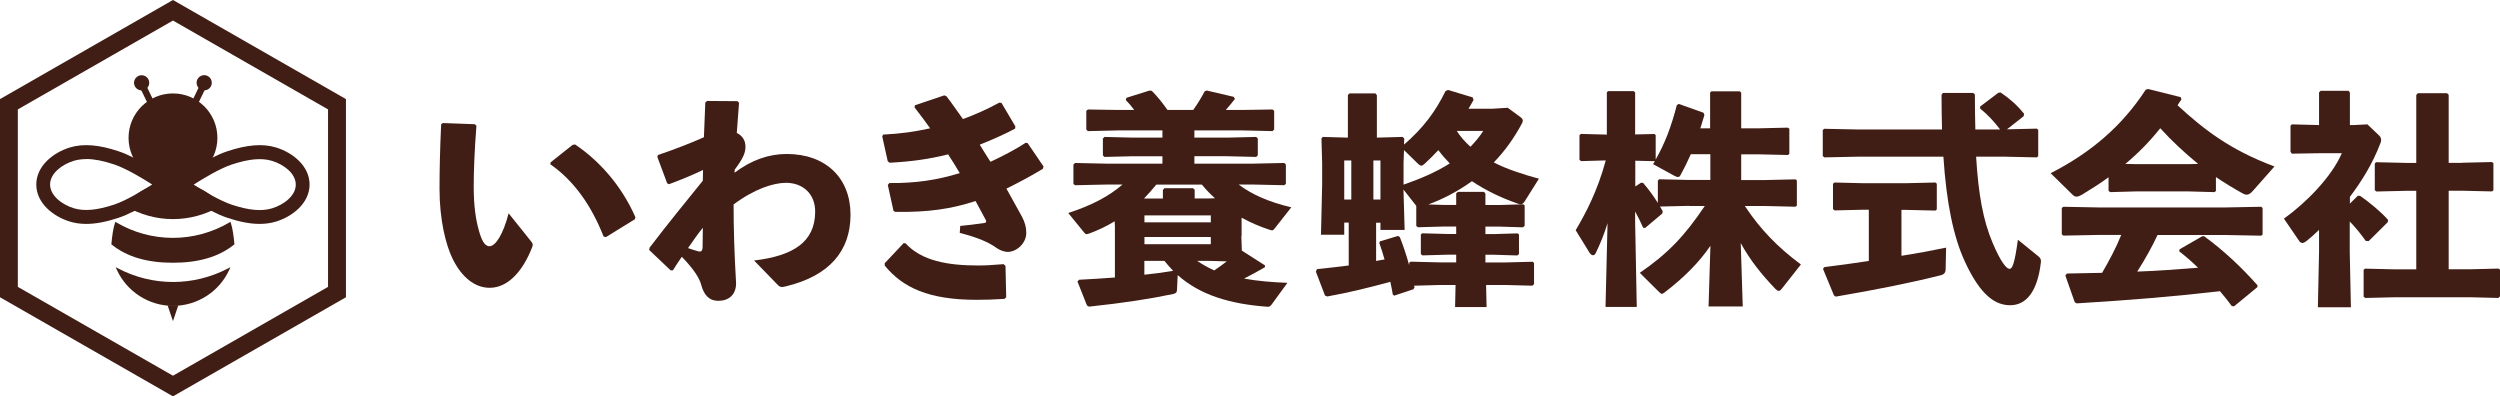 <?xml version="1.0" encoding="UTF-8"?><svg id="_レイヤー_2" xmlns="http://www.w3.org/2000/svg" viewBox="0 0 322.45 51.12"><defs><style>.cls-1{fill:#411e15;}</style></defs><g id="text"><path class="cls-1" d="M57.09,15.87l4.15.15.21.2c-.26,3.23-.35,6.11-.35,7.8,0,2.56.26,4.28.68,5.76.32,1.14.71,1.98,1.35,1.98.79,0,1.79-1.57,2.47-4.25l2.94,3.67c.21.26.21.41.09.73-1.18,3.03-3.09,5.21-5.47,5.21-1.91,0-3.59-1.34-4.76-3.7-.91-1.83-1.71-5.09-1.71-9.05,0-2.36.06-5.15.21-8.33l.21-.17ZM71.03,20.93l2.82-2.24.32-.06c3.29,2.21,6.09,5.5,7.79,9.4l-.09.26-3.73,2.3-.29-.09c-1.59-4.02-3.82-7.19-6.88-9.32l.06-.26Z"/><path class="cls-1" d="M90.67,21.93c-1.41.67-2.97,1.31-4.38,1.83l-.24-.12-1.26-3.38.06-.26c2.32-.79,4.38-1.6,5.94-2.3.06-1.46.12-2.94.18-4.48l.23-.2,3.94.03.18.23c-.09,1.37-.21,2.65-.29,3.87.68.32,1.12.93,1.12,1.75s-.29,1.51-1.38,2.97l-.03.41c2.21-1.66,4.44-2.42,6.73-2.42,5.03,0,8.23,3.09,8.23,7.83s-2.79,7.89-8.29,9.23c-.59.15-.79.15-1.12-.2l-3.03-3.12c5.12-.61,7.85-2.42,7.88-6.26.03-2.3-1.56-3.76-3.76-3.76-1.62,0-4.09.79-6.76,2.79,0,3.06.09,6.26.32,10.16,0,1.51-.97,2.27-2.29,2.27-1.18,0-1.85-.73-2.21-2.07-.21-.82-.94-2.01-2.5-3.61-.35.5-.73,1.08-1.15,1.75h-.29l-2.76-2.62.03-.29c2.76-3.61,4.44-5.62,6.88-8.65l.03-1.4ZM90.15,32.43c.18.06.47,0,.47-.58,0-.76.03-1.75.03-2.47-.62.76-1.35,1.8-1.91,2.62.53.2,1.12.35,1.41.44Z"/><path class="cls-1" d="M114.67,23.61c3.47.03,6.15-.38,9.12-1.28-.47-.81-.97-1.6-1.5-2.42-2.47.61-4.68.93-7.56,1.08l-.23-.2-.71-3.2.12-.23c2.38-.12,4.09-.38,6.06-.81-.59-.84-1.26-1.72-2-2.68l.03-.29,3.79-1.28.29.12c.74.96,1.41,1.95,2.12,2.94,1.44-.52,3.29-1.34,4.68-2.12l.29.03,1.79,3.03-.03.29c-1.35.73-3.21,1.54-4.56,2.07.41.7.76,1.22,1.38,2.21,1.38-.64,3.21-1.57,4.53-2.45l.26.03,2.06,3.03-.09.29c-1.5.93-3.35,1.89-4.7,2.56.73,1.31,1.41,2.53,2,3.61.38.73.56,1.34.56,2.1,0,1.34-1.24,2.45-2.41,2.45-.32,0-.91-.15-1.41-.5-1-.73-2.38-1.34-4.76-1.95l.06-.9c.97-.09,1.88-.2,3.12-.38.21-.03.29-.15.18-.38-.38-.73-.88-1.63-1.32-2.45-3.15,1.02-6.06,1.46-10.38,1.4l-.21-.15-.73-3.32.18-.23ZM114.11,33.95l2.44-2.59.26.03c2.06,2.27,5.5,2.85,9.29,2.85,1,0,1.68-.03,3.35-.17l.24.23.09,4.05-.23.2c-1.44.09-2.44.12-3.59.12-6.17,0-9.53-1.57-11.85-4.42v-.29Z"/><path class="cls-1" d="M160.11,30.43l.06,1.89,3,1.92-.03.23c-.94.55-1.82,1.02-2.68,1.46,1.73.32,3.62.47,5.59.55l-2.03,2.79c-.21.29-.38.32-.59.29-4.79-.35-8.65-1.51-11.53-4.08l-.09,1.89c-.03.41-.15.46-.5.55-2.91.61-6.23,1.14-10.85,1.63l-.26-.15-1.23-3.09.21-.23c1.65-.09,3.18-.17,4.62-.29v-6.61l-.03-.64c-1,.61-2.09,1.14-3.26,1.57-.18.06-.26.09-.35.09-.12,0-.21-.06-.32-.2l-2.06-2.53c3.09-.99,5.32-2.21,7-3.67h-1.97l-4.15.09-.21-.17v-2.5l.21-.2,4.15.09h7.12v-.96h-3.76l-3.71.09-.21-.2v-2.18l.21-.2,3.71.09h3.76v-.93h-5.76l-3.85.09-.21-.2v-2.42l.21-.17,3.85.06h2.12c-.35-.47-.71-.9-1.09-1.28l.09-.29,2.97-.93.29.03c.71.7,1.35,1.51,2.03,2.47h3.32c.62-.87,1.12-1.72,1.47-2.39l.26-.12,3.5.82.15.26c-.35.47-.76.96-1.18,1.43h2.18l3.85-.06.21.17v2.42l-.21.2-3.85-.09h-6.23v.93h4.26l3.71-.09.21.2v2.18l-.21.2-3.71-.09h-4.26v.96h7.44l4.15-.09.21.2v2.5l-.21.17-4.09-.09h-1.79c1.65,1.25,3.82,2.24,6.79,2.94l-2.18,2.77c-.12.15-.18.2-.32.2-.06,0-.18-.03-.35-.09-1.26-.41-2.44-.93-3.56-1.54v2.33ZM156.73,25.59c-.62-.55-1.18-1.13-1.71-1.78h-5.88c-.5.61-1.03,1.22-1.59,1.8h2.44v-1.11l.21-.23h3.68l.21.2v1.13h1.82l.82-.03ZM156.17,27.78h-8.56v.9h8.56v-.9ZM147.61,30.57v.93h8.56v-.93h-8.56ZM147.61,35.43c1.23-.12,2.47-.29,3.7-.5-.38-.41-.76-.82-1.12-1.28h-2.59v1.78ZM154.43,33.66c.68.46,1.41.87,2.18,1.22.56-.38,1.09-.76,1.62-1.17l-2.32-.06h-1.47Z"/><path class="cls-1" d="M173.38,28.71v1.57h-3l.15-6.46v-2.82l-.09-3.14.18-.2,3.23.09v-5.5l.21-.2h3.35l.18.23v5.47l3.32-.09.21.2-.03.79c2.44-2.1,4.06-4.25,5.35-6.9l.32-.15,3.18.96.12.32c-.21.38-.41.76-.65,1.14h3.12l1.94-.12,1.62,1.19c.21.15.32.29.32.47,0,.09-.03.2-.09.32-1,1.89-2.21,3.58-3.65,5.07,1.68.87,3.68,1.51,5.82,2.1l-1.85,2.94c-.15.23-.29.35-.5.35-.12,0-.26-.03-.41-.09-2.29-.79-4.23-1.78-5.88-2.88-1.73,1.25-3.65,2.27-5.62,3l1.91.06h1.68v-1.48l.21-.2h3.38l.18.23v1.46h1.88l3-.09.18.15v2.62l-.21.2-2.97-.09h-1.88v.96h1.15l3-.09.18.15v2.5l-.21.2-2.97-.09h-1.15v.99h2.62l3.47-.09.18.15v2.74l-.21.2-3.44-.09h-2.53l.06,2.85h-4.06l.06-2.85h-2.06l-3.29.09c.03.06.03.15.06.23l-.15.23-2.47.82-.18-.12c-.09-.55-.21-1.14-.32-1.66-2.68.73-5.41,1.4-8.14,1.89l-.29-.12-1.18-3.09.15-.32c1.41-.15,2.76-.29,4.09-.47v-5.53h-.56ZM174.29,20.7h-.91v5.04h.91v-5.04ZM178.05,25.74v-5.04h-.91v5.04h.91ZM177.49,33.66c.35-.06.73-.15,1.09-.2-.21-.73-.44-1.46-.68-2.13l.09-.2,2.32-.7.24.15c.44,1.11.85,2.33,1.21,3.64v-.32l.18-.15,3.73.09h2.15v-.99h-1.09l-3.26.09-.21-.17v-2.53l.18-.15,3.29.09h1.09v-.96h-1.68l-3.26.09-.21-.17v-2.59l-1.65-2.1.15,5.21h-3.12v-.93h-.56v4.95ZM181.02,23.82c2.09-.73,4.12-1.57,5.97-2.74-.53-.55-1.03-1.11-1.47-1.72-.56.61-1.18,1.22-1.79,1.78-.18.15-.29.23-.41.23-.15,0-.29-.12-.5-.32l-1.73-1.69-.06,1.63v2.82ZM187.9,16.89c.47.76,1.09,1.43,1.76,2.04.62-.64,1.18-1.31,1.65-2.04h-3.41Z"/><path class="cls-1" d="M217.87,26.55l-3.76.09.35.61-.06.29-2.21,1.86-.26-.03c-.32-.73-.65-1.4-1.03-2.1v1.43l.21,10.89h-4.03l.26-10.8c-.41,1.34-.91,2.59-1.53,3.87-.09.17-.21.26-.35.26s-.32-.12-.44-.32l-1.79-2.91c1.35-2.27,2.82-5.09,3.88-9l-3.18.09-.21-.17v-3.17l.18-.17,3.35.09v-5.44l.15-.17h3.32l.18.17v5.42l2.5-.06.15.15v3.14c1.18-2.07,1.97-4.11,2.73-7.02l.24-.15,3.2,1.14.12.29c-.18.58-.35,1.16-.53,1.72h1.26v-4.6l.15-.17h3.68l.18.17v4.6h2.15l3.88-.09.18.15v3.23l-.18.15-3.88-.09h-2.15v3.32h3.12l3.88-.09.18.15v3.23l-.18.15-3.88-.09h-2.65c2,3,4.18,5.27,7.23,7.54l-2.41,3.06c-.18.23-.32.35-.44.35s-.26-.09-.41-.23c-1.82-1.89-3.29-3.73-4.5-5.94l.26,8.18h-4.41l.24-7.83c-1.5,2.21-3.5,4.16-5.85,5.97-.21.15-.32.23-.41.23-.12,0-.23-.12-.41-.29l-2.44-2.42c3.59-2.47,5.76-4.72,8.38-8.62h-2ZM220.58,19.89h-2.5c-.41.93-.85,1.83-1.35,2.74-.09.15-.18.2-.32.2-.12,0-.26-.06-.44-.15l-2.76-1.51c.09-.15.18-.26.24-.38l-2.53-.06v3.32l.71-.47h.29c.71.82,1.32,1.66,1.91,2.59v-2.88l.18-.17,3.88.09h2.71v-3.32Z"/><path class="cls-1" d="M257.96,16.68c-.79-1.05-1.62-1.92-2.56-2.68v-.26l2.35-1.78.29-.03c1.18.79,2.12,1.63,3.03,2.74l-.06.32-2.15,1.69,3.85-.09.18.15v3.41l-.18.15-4.15-.09h-3.68c.29,4.86.91,8.24,2.12,11.09,1.06,2.53,1.82,3.38,2.18,3.38s.65-.58,1.09-3.76l2.59,2.1c.29.23.41.41.38.76-.44,3.9-1.94,5.59-3.97,5.59-1.88,0-3.82-1.22-5.85-5.65-1.47-3.17-2.38-7.63-2.76-13.51h-11.06l-4.29.09-.21-.17v-3.35l.18-.17,4.32.09h10.88c-.03-1.43-.06-2.91-.06-4.48l.18-.23h3.91l.21.2c0,1.63.03,3.12.06,4.51h3.18ZM245.25,32.99c2.09-.32,4.06-.7,5.76-1.05l-.06,2.74c0,.52-.21.73-.71.84-3.68.93-8.15,1.83-13.47,2.74l-.23-.17-1.41-3.41.18-.23c1.85-.23,3.79-.49,5.73-.79v-6.61h-.73l-3.68.09-.21-.17v-3.26l.18-.17,3.71.09h5.53l3.79-.09.18.15v3.32l-.18.15-3.79-.09h-.59v5.94Z"/><path class="cls-1" d="M285.81,24.63l-.18.15-3.29-.09h-6.91l-3.26.09-.21-.17v-1.75c-1.06.79-2.21,1.51-3.41,2.24-.29.17-.53.26-.71.26s-.32-.06-.47-.2l-2.88-2.82c5.18-2.65,9.2-6.06,12.26-10.77l.32-.09,4.2,1.05.09.29c-.18.26-.35.5-.5.76,3.41,3.14,6.79,5.76,12.5,7.89l-2.76,3.12c-.32.38-.59.52-.82.52-.18,0-.32-.06-.53-.17-1.21-.67-2.35-1.37-3.44-2.1v1.81ZM278.28,30.31c-.76,1.63-1.65,3.2-2.62,4.72,2.62-.09,5.23-.29,7.85-.5-.79-.76-1.59-1.46-2.44-2.12l.06-.26,2.88-1.66.26-.03c2.53,1.83,4.91,4.08,6.91,6.35l-.03.23-3,2.47-.29-.03c-.5-.67-1-1.31-1.53-1.92-6.41.73-11.53,1.14-18.47,1.57l-.26-.15-1.21-3.44.21-.26c1.65-.03,3.12-.06,4.53-.09.91-1.57,1.79-3.2,2.47-4.89h-2.73l-4.73.09-.21-.17v-3.38l.18-.17,4.76.09h16.02l4.76-.09.18.15v3.43l-.18.15-4.76-.09h-8.62ZM283.51,21.14c-1.73-1.43-3.38-2.94-4.88-4.6-1.32,1.66-2.85,3.23-4.5,4.6l1.29.03h6.91l1.18-.03Z"/><path class="cls-1" d="M304.07,25.24l.35.03c1.03.7,2.68,2.04,3.59,3.09l-.03.29-2.47,2.45-.38-.03c-.56-.79-1.26-1.69-2.06-2.5v3.9l.15,7.16h-4.26l.15-7.16v-2.82c-.53.52-1.09,1.02-1.65,1.46-.21.15-.35.23-.5.23s-.29-.09-.41-.26l-1.97-2.88c2.97-2.13,6.17-5.44,7.47-8.44h-2.85l-3.59.06-.18-.23v-3.38l.18-.17,3.5.09v-4.22l.21-.2h3.59l.18.23v4.19h.47l1.79-.09,1.56,1.49c.09.09.21.29.21.52,0,.15-.03.26-.09.41-1.03,2.71-2.47,4.98-3.94,6.93v.87l1-.99ZM317.54,20.99l3.88-.09.18.15v3.49l-.18.15-3.88-.09h-1.71v10.13h2.85l3.59-.09.18.15v3.44l-.21.2-3.56-.09h-9.76l-3.85.09-.21-.17v-3.46l.18-.15,3.88.09h2.73v-10.13h-1.29l-3.85.09-.21-.17v-3.44l.18-.17,3.88.09h1.29v-8.76l.21-.23h3.76l.21.2v8.79h1.71Z"/><path class="cls-1" d="M22.31,2.65l20,11.46v22.89l-20,11.46L2.3,37V14.11L22.31,2.65M22.31,0L0,12.78v25.56l22.31,12.78,22.31-12.78V12.78L22.31,0h0Z"/><circle class="cls-1" cx="22.31" cy="17.78" r="5.73"/><polygon id="_針" class="cls-1" points="22.31 41.42 23 39.37 21.61 39.37 22.31 41.42"/><path class="cls-1" d="M22.31,33.89c-3.34,0-5.92-.76-7.89-2.33l-.05-.04v-.07c.07-.84.23-2.06.46-2.7l.05-.14.13.08c2.2,1.3,4.73,1.99,7.29,1.99s5.09-.69,7.29-1.99l.13-.08.05.14c.23.64.39,1.85.46,2.7v.07s-.05.04-.05.04c-1.97,1.57-4.55,2.33-7.89,2.33Z"/><path class="cls-1" d="M22.31,28.26c-2.14,0-4.25-.58-6.09-1.67l-.13-.08.1-.12c1.52-1.82,3.75-2.87,6.12-2.87s4.6,1.05,6.12,2.87l.1.12-.13.08c-1.84,1.09-3.94,1.67-6.09,1.67Z"/><path class="cls-1" d="M22.31,39.45c-3.11,0-5.95-1.83-7.24-4.65l-.15-.34.33.17c2.17,1.14,4.61,1.74,7.07,1.74s4.89-.6,7.07-1.74l.33-.17-.15.34c-1.29,2.83-4.14,4.65-7.24,4.65Z"/><circle class="cls-1" cx="26.34" cy="10.68" r=".98" transform="translate(-1.95 7.9) rotate(-16.47)"/><circle class="cls-1" cx="18.27" cy="10.68" r=".98" transform="translate(-2.28 5.62) rotate(-16.47)"/><rect class="cls-1" x="24.26" y="11.25" width="3.29" height=".84" transform="translate(4.13 29.93) rotate(-64.23)"/><rect class="cls-1" x="18.28" y="10.03" width=".84" height="3.29" transform="translate(-3.21 9.29) rotate(-25.77)"/><path class="cls-1" d="M33.49,28.88c-1.22,0-2.58-.26-4.17-.79-2.58-.85-6.32-3.45-6.48-3.55l-1.06-.74,1.06-.74c.16-.11,3.9-2.7,6.48-3.55,2.57-.85,4.57-1.01,6.28-.49,2.16.66,4.33,2.39,4.33,4.78s-2.18,4.12-4.33,4.78c-.66.2-1.36.3-2.11.3ZM24.98,23.81c1.27.82,3.38,2.08,4.91,2.59,2.2.73,3.86.88,5.2.47,1.48-.45,3.06-1.6,3.06-3.06s-1.59-2.62-3.06-3.06c-1.34-.41-2.99-.26-5.2.47-1.53.51-3.64,1.78-4.91,2.59Z"/><path class="cls-1" d="M11.12,28.88c-.76,0-1.45-.1-2.11-.3-2.16-.66-4.33-2.39-4.33-4.78s2.18-4.12,4.33-4.78c1.71-.52,3.71-.37,6.28.49,2.58.85,6.32,3.45,6.48,3.55l1.06.74-1.06.74c-.16.11-3.9,2.7-6.48,3.55-1.59.53-2.95.79-4.17.79ZM11.12,20.52c-.58,0-1.11.08-1.6.22-1.48.45-3.06,1.6-3.06,3.06s1.59,2.61,3.06,3.06c1.34.41,2.99.26,5.2-.47,1.53-.51,3.64-1.78,4.91-2.59-1.27-.82-3.38-2.08-4.91-2.59-1.4-.47-2.58-.7-3.6-.7Z"/></g></svg>